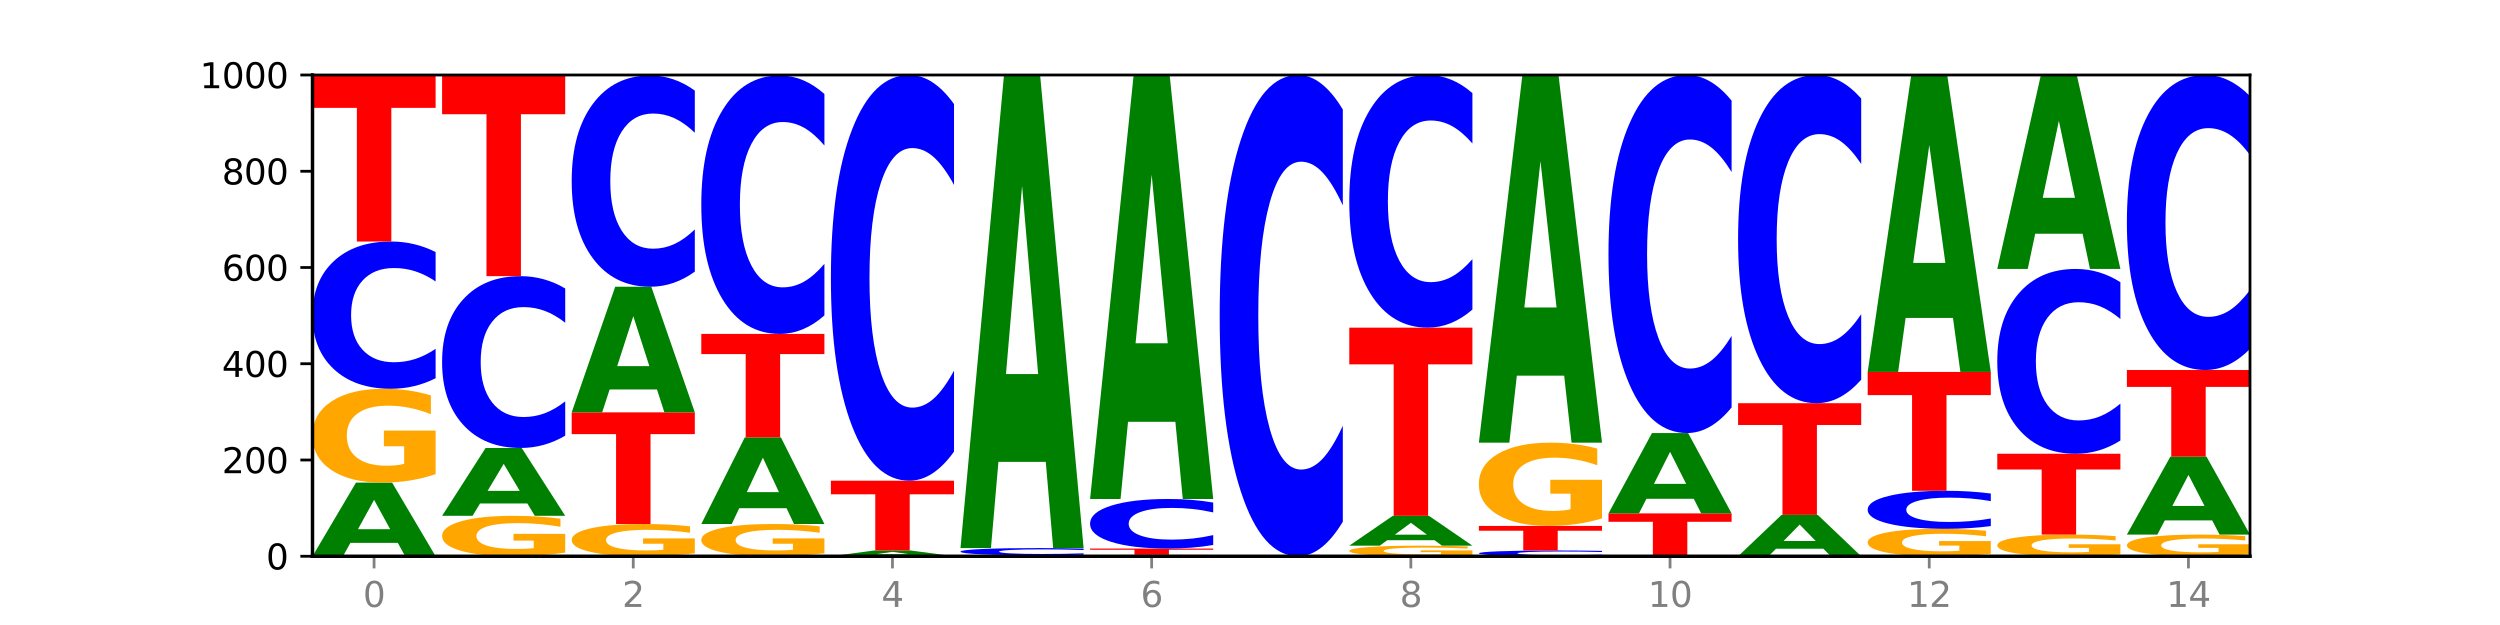 <?xml version="1.0" encoding="utf-8" standalone="no"?>
<!DOCTYPE svg PUBLIC "-//W3C//DTD SVG 1.1//EN"
  "http://www.w3.org/Graphics/SVG/1.1/DTD/svg11.dtd">
<svg xmlns:xlink="http://www.w3.org/1999/xlink" width="720pt" height="180pt" viewBox="0 0 720 180" xmlns="http://www.w3.org/2000/svg" version="1.1">
 <defs>
  <style type="text/css">*{stroke-linejoin: round; stroke-linecap: butt}</style>
 </defs>
 <g id="figure_1">
  <g id="patch_1">
   <path d="M 0 180 
L 720 180 
L 720 0 
L 0 0 
z
" style="fill: #ffffff"/>
  </g>
  <g id="axes_1">
   <g id="patch_2">
    <path d="M 90 160.2 
L 648 160.2 
L 648 21.6 
L 90 21.6 
z
" style="fill: #ffffff"/>
   </g>
   <g id="line2d_1">
    <path d="M 90 160.2 
L 648 160.2 
" clip-path="url(#pa153b41aa9)" style="fill: none; stroke: #000000; stroke-width: 0.5; stroke-linecap: square"/>
   </g>
   <g id="patch_3">
    <path d="M 114.562 156.337 
L 100.925 156.337 
L 98.772 160.2 
L 90 160.2 
L 102.527 138.994 
L 112.931 138.994 
L 125.458 160.2 
L 116.693 160.2 
L 114.562 156.337 
z
M 103.1 152.401 
L 112.365 152.401 
L 107.74 143.966 
L 103.1 152.401 
z
" clip-path="url(#pa153b41aa9)" style="fill: #008000"/>
   </g>
   <g id="patch_4">
    <path d="M 125.458 136.549 
Q 121.882 137.772 118.036 138.386 
Q 114.19 138.994 110.089 138.994 
Q 100.823 138.994 95.412 135.354 
Q 90 131.714 90 125.489 
Q 90 119.192 95.507 115.579 
Q 101.022 111.967 110.614 111.967 
Q 114.309 111.967 117.694 112.458 
Q 121.088 112.944 124.091 113.904 
L 124.091 119.292 
Q 120.992 118.058 117.925 117.45 
Q 114.857 116.836 111.774 116.836 
Q 106.068 116.836 102.977 119.08 
Q 99.886 121.319 99.886 125.489 
Q 99.886 129.62 102.866 131.876 
Q 105.846 134.126 111.329 134.126 
Q 112.823 134.126 114.102 133.997 
Q 115.382 133.863 116.399 133.584 
L 116.399 128.526 
L 110.558 128.526 
L 110.558 124.021 
L 125.458 124.021 
L 125.458 136.549 
z
" clip-path="url(#pa153b41aa9)" style="fill: #ffa600"/>
   </g>
   <g id="patch_5">
    <path d="M 125.458 108.927 
Q 122.492 110.434 119.285 111.196 
Q 116.078 111.967 112.585 111.967 
Q 102.168 111.967 96.084 106.255 
Q 90 100.543 90 90.775 
Q 90 80.971 96.084 75.268 
Q 102.168 69.556 112.585 69.556 
Q 116.078 69.556 119.285 70.327 
Q 122.492 71.089 125.458 72.596 
L 125.458 81.05 
Q 122.465 79.052 119.562 78.124 
Q 116.658 77.195 113.451 77.195 
Q 107.698 77.195 104.401 80.813 
Q 101.114 84.423 101.114 90.775 
Q 101.114 97.1 104.401 100.718 
Q 107.698 104.328 113.451 104.328 
Q 116.658 104.328 119.562 103.399 
Q 122.465 102.462 125.458 100.464 
L 125.458 108.927 
z
" clip-path="url(#pa153b41aa9)" style="fill: #0000ff"/>
   </g>
   <g id="patch_6">
    <path d="M 90 21.739 
L 125.458 21.739 
L 125.458 31.064 
L 112.701 31.064 
L 112.701 69.556 
L 102.781 69.556 
L 102.781 31.064 
L 90 31.064 
L 90 21.739 
z
" clip-path="url(#pa153b41aa9)" style="fill: #ff0000"/>
   </g>
   <g id="patch_7">
    <path d="M 162.783 159.147 
Q 159.207 159.673 155.36 159.938 
Q 151.514 160.2 147.414 160.2 
Q 138.148 160.2 132.736 158.632 
Q 127.324 157.064 127.324 154.382 
Q 127.324 151.67 132.831 150.114 
Q 138.346 148.558 147.938 148.558 
Q 151.633 148.558 155.019 148.769 
Q 158.412 148.978 161.416 149.392 
L 161.416 151.713 
Q 158.317 151.181 155.249 150.919 
Q 152.182 150.655 149.098 150.655 
Q 143.393 150.655 140.301 151.622 
Q 137.21 152.586 137.21 154.382 
Q 137.21 156.162 140.19 157.134 
Q 143.17 158.103 148.653 158.103 
Q 150.147 158.103 151.427 158.048 
Q 152.706 157.99 153.723 157.87 
L 153.723 155.691 
L 147.883 155.691 
L 147.883 153.75 
L 162.783 153.75 
L 162.783 159.147 
z
" clip-path="url(#pa153b41aa9)" style="fill: #ffa600"/>
   </g>
   <g id="patch_8">
    <path d="M 151.886 144.998 
L 138.25 144.998 
L 136.097 148.558 
L 127.324 148.558 
L 139.852 129.015 
L 150.255 129.015 
L 162.783 148.558 
L 154.018 148.558 
L 151.886 144.998 
z
M 140.425 141.37 
L 149.69 141.37 
L 145.064 133.597 
L 140.425 141.37 
z
" clip-path="url(#pa153b41aa9)" style="fill: #008000"/>
   </g>
   <g id="patch_9">
    <path d="M 162.783 125.468 
Q 159.817 127.226 156.609 128.116 
Q 153.402 129.015 149.909 129.015 
Q 139.492 129.015 133.408 122.351 
Q 127.324 115.687 127.324 104.29 
Q 127.324 92.853 133.408 86.199 
Q 139.492 79.535 149.909 79.535 
Q 153.402 79.535 156.609 80.434 
Q 159.817 81.323 162.783 83.082 
L 162.783 92.945 
Q 159.79 90.614 156.886 89.531 
Q 153.983 88.448 150.776 88.448 
Q 145.022 88.448 141.726 92.669 
Q 138.438 96.88 138.438 104.29 
Q 138.438 111.67 141.726 115.891 
Q 145.022 120.102 150.776 120.102 
Q 153.983 120.102 156.886 119.019 
Q 159.79 117.925 162.783 115.595 
L 162.783 125.468 
z
" clip-path="url(#pa153b41aa9)" style="fill: #0000ff"/>
   </g>
   <g id="patch_10">
    <path d="M 127.324 21.6 
L 162.783 21.6 
L 162.783 32.899 
L 150.026 32.899 
L 150.026 79.535 
L 140.106 79.535 
L 140.106 32.899 
L 127.324 32.899 
L 127.324 21.6 
z
" clip-path="url(#pa153b41aa9)" style="fill: #ff0000"/>
   </g>
   <g id="patch_11">
    <path d="M 200.107 159.36 
Q 196.531 159.78 192.685 159.991 
Q 188.839 160.2 184.738 160.2 
Q 175.472 160.2 170.061 158.949 
Q 164.649 157.699 164.649 155.56 
Q 164.649 153.396 170.156 152.155 
Q 175.671 150.914 185.263 150.914 
Q 188.958 150.914 192.343 151.083 
Q 195.736 151.249 198.74 151.579 
L 198.74 153.431 
Q 195.641 153.007 192.574 152.798 
Q 189.506 152.587 186.423 152.587 
Q 180.717 152.587 177.626 153.358 
Q 174.535 154.127 174.535 155.56 
Q 174.535 156.979 177.515 157.754 
Q 180.495 158.527 185.978 158.527 
Q 187.472 158.527 188.751 158.483 
Q 190.031 158.437 191.048 158.341 
L 191.048 156.603 
L 185.207 156.603 
L 185.207 155.055 
L 200.107 155.055 
L 200.107 159.36 
z
" clip-path="url(#pa153b41aa9)" style="fill: #ffa600"/>
   </g>
   <g id="patch_12">
    <path d="M 164.649 118.759 
L 200.107 118.759 
L 200.107 125.03 
L 187.35 125.03 
L 187.35 150.914 
L 177.43 150.914 
L 177.43 125.03 
L 164.649 125.03 
L 164.649 118.759 
z
" clip-path="url(#pa153b41aa9)" style="fill: #ff0000"/>
   </g>
   <g id="patch_13">
    <path d="M 189.211 112.169 
L 175.574 112.169 
L 173.421 118.759 
L 164.649 118.759 
L 177.176 82.584 
L 187.58 82.584 
L 200.107 118.759 
L 191.342 118.759 
L 189.211 112.169 
z
M 177.749 105.455 
L 187.014 105.455 
L 182.389 91.066 
L 177.749 105.455 
z
" clip-path="url(#pa153b41aa9)" style="fill: #008000"/>
   </g>
   <g id="patch_14">
    <path d="M 200.107 78.223 
Q 197.141 80.384 193.934 81.478 
Q 190.727 82.584 187.233 82.584 
Q 176.817 82.584 170.733 74.389 
Q 164.649 66.194 164.649 52.18 
Q 164.649 38.116 170.733 29.933 
Q 176.817 21.739 187.233 21.739 
Q 190.727 21.739 193.934 22.845 
Q 197.141 23.938 200.107 26.1 
L 200.107 38.229 
Q 197.114 35.363 194.211 34.031 
Q 191.307 32.699 188.1 32.699 
Q 182.347 32.699 179.05 37.889 
Q 175.762 43.068 175.762 52.18 
Q 175.762 61.255 179.05 66.446 
Q 182.347 71.624 188.1 71.624 
Q 191.307 71.624 194.211 70.292 
Q 197.114 68.947 200.107 66.081 
L 200.107 78.223 
z
" clip-path="url(#pa153b41aa9)" style="fill: #0000ff"/>
   </g>
   <g id="patch_15">
    <path d="M 237.431 159.36 
Q 233.855 159.78 230.009 159.991 
Q 226.163 160.2 222.063 160.2 
Q 212.797 160.2 207.385 158.949 
Q 201.973 157.699 201.973 155.56 
Q 201.973 153.396 207.48 152.155 
Q 212.995 150.914 222.587 150.914 
Q 226.282 150.914 229.668 151.083 
Q 233.061 151.249 236.065 151.579 
L 236.065 153.431 
Q 232.965 153.007 229.898 152.798 
Q 226.831 152.587 223.747 152.587 
Q 218.041 152.587 214.95 153.358 
Q 211.859 154.127 211.859 155.56 
Q 211.859 156.979 214.839 157.754 
Q 217.819 158.527 223.302 158.527 
Q 224.796 158.527 226.076 158.483 
Q 227.355 158.437 228.372 158.341 
L 228.372 156.603 
L 222.531 156.603 
L 222.531 155.055 
L 237.431 155.055 
L 237.431 159.36 
z
" clip-path="url(#pa153b41aa9)" style="fill: #ffa600"/>
   </g>
   <g id="patch_16">
    <path d="M 226.535 146.369 
L 212.899 146.369 
L 210.745 150.914 
L 201.973 150.914 
L 214.501 125.966 
L 224.904 125.966 
L 237.431 150.914 
L 228.667 150.914 
L 226.535 146.369 
z
M 215.073 141.739 
L 224.339 141.739 
L 219.713 131.815 
L 215.073 141.739 
z
" clip-path="url(#pa153b41aa9)" style="fill: #008000"/>
   </g>
   <g id="patch_17">
    <path d="M 201.973 96.167 
L 237.431 96.167 
L 237.431 101.978 
L 224.675 101.978 
L 224.675 125.966 
L 214.755 125.966 
L 214.755 101.978 
L 201.973 101.978 
L 201.973 96.167 
z
" clip-path="url(#pa153b41aa9)" style="fill: #ff0000"/>
   </g>
   <g id="patch_18">
    <path d="M 237.431 90.832 
Q 234.465 93.476 231.258 94.814 
Q 228.051 96.167 224.558 96.167 
Q 214.141 96.167 208.057 86.143 
Q 201.973 76.118 201.973 58.976 
Q 201.973 41.772 208.057 31.763 
Q 214.141 21.739 224.558 21.739 
Q 228.051 21.739 231.258 23.092 
Q 234.465 24.429 237.431 27.074 
L 237.431 41.91 
Q 234.439 38.405 231.535 36.775 
Q 228.632 35.145 225.424 35.145 
Q 219.671 35.145 216.375 41.495 
Q 213.087 47.829 213.087 58.976 
Q 213.087 70.076 216.375 76.426 
Q 219.671 82.76 225.424 82.76 
Q 228.632 82.76 231.535 81.13 
Q 234.439 79.485 237.431 75.98 
L 237.431 90.832 
z
" clip-path="url(#pa153b41aa9)" style="fill: #0000ff"/>
   </g>
   <g id="patch_19">
    <path d="M 263.86 159.897 
L 250.223 159.897 
L 248.07 160.2 
L 239.298 160.2 
L 251.825 158.537 
L 262.228 158.537 
L 274.756 160.2 
L 265.991 160.2 
L 263.86 159.897 
z
M 252.398 159.588 
L 261.663 159.588 
L 257.038 158.927 
L 252.398 159.588 
z
" clip-path="url(#pa153b41aa9)" style="fill: #008000"/>
   </g>
   <g id="patch_20">
    <path d="M 239.298 138.44 
L 274.756 138.44 
L 274.756 142.359 
L 261.999 142.359 
L 261.999 158.537 
L 252.079 158.537 
L 252.079 142.359 
L 239.298 142.359 
L 239.298 138.44 
z
" clip-path="url(#pa153b41aa9)" style="fill: #ff0000"/>
   </g>
   <g id="patch_21">
    <path d="M 274.756 130.065 
Q 271.79 134.216 268.583 136.316 
Q 265.375 138.44 261.882 138.44 
Q 251.465 138.44 245.382 122.703 
Q 239.298 106.967 239.298 80.056 
Q 239.298 53.049 245.382 37.336 
Q 251.465 21.6 261.882 21.6 
Q 265.375 21.6 268.583 23.724 
Q 271.79 25.824 274.756 29.975 
L 274.756 53.266 
Q 271.763 47.763 268.86 45.204 
Q 265.956 42.646 262.749 42.646 
Q 256.995 42.646 253.699 52.614 
Q 250.411 62.558 250.411 80.056 
Q 250.411 97.482 253.699 107.45 
Q 256.995 117.394 262.749 117.394 
Q 265.956 117.394 268.86 114.835 
Q 271.763 112.253 274.756 106.75 
L 274.756 130.065 
z
" clip-path="url(#pa153b41aa9)" style="fill: #0000ff"/>
   </g>
   <g id="patch_22">
    <path d="M 276.622 159.923 
L 312.08 159.923 
L 312.08 159.977 
L 299.324 159.977 
L 299.324 160.2 
L 289.404 160.2 
L 289.404 159.977 
L 276.622 159.977 
L 276.622 159.923 
z
" clip-path="url(#pa153b41aa9)" style="fill: #ff0000"/>
   </g>
   <g id="patch_23">
    <path d="M 312.08 159.774 
Q 309.114 159.848 305.907 159.885 
Q 302.7 159.923 299.207 159.923 
Q 288.79 159.923 282.706 159.643 
Q 276.622 159.363 276.622 158.884 
Q 276.622 158.403 282.706 158.124 
Q 288.79 157.844 299.207 157.844 
Q 302.7 157.844 305.907 157.882 
Q 309.114 157.919 312.08 157.993 
L 312.08 158.407 
Q 309.087 158.309 306.184 158.264 
Q 303.28 158.218 300.073 158.218 
Q 294.32 158.218 291.023 158.396 
Q 287.736 158.573 287.736 158.884 
Q 287.736 159.194 291.023 159.371 
Q 294.32 159.548 300.073 159.548 
Q 303.28 159.548 306.184 159.503 
Q 309.087 159.457 312.08 159.359 
L 312.08 159.774 
z
" clip-path="url(#pa153b41aa9)" style="fill: #0000ff"/>
   </g>
   <g id="patch_24">
    <path d="M 301.184 133.024 
L 287.547 133.024 
L 285.394 157.844 
L 276.622 157.844 
L 289.15 21.6 
L 299.553 21.6 
L 312.08 157.844 
L 303.315 157.844 
L 301.184 133.024 
z
M 289.722 107.738 
L 298.987 107.738 
L 294.362 53.544 
L 289.722 107.738 
z
" clip-path="url(#pa153b41aa9)" style="fill: #008000"/>
   </g>
   <g id="patch_25">
    <path d="M 349.405 160.162 
Q 345.829 160.181 341.982 160.191 
Q 338.136 160.2 334.036 160.2 
Q 324.77 160.2 319.358 160.144 
Q 313.946 160.088 313.946 159.992 
Q 313.946 159.895 319.454 159.84 
Q 324.969 159.784 334.56 159.784 
Q 338.255 159.784 341.641 159.792 
Q 345.034 159.799 348.038 159.814 
L 348.038 159.897 
Q 344.939 159.878 341.871 159.869 
Q 338.804 159.859 335.72 159.859 
Q 330.015 159.859 326.923 159.894 
Q 323.832 159.928 323.832 159.992 
Q 323.832 160.056 326.812 160.09 
Q 329.792 160.125 335.275 160.125 
Q 336.769 160.125 338.049 160.123 
Q 339.328 160.121 340.345 160.117 
L 340.345 160.039 
L 334.505 160.039 
L 334.505 159.97 
L 349.405 159.97 
L 349.405 160.162 
z
" clip-path="url(#pa153b41aa9)" style="fill: #ffa600"/>
   </g>
   <g id="patch_26">
    <path d="M 313.946 157.982 
L 349.405 157.982 
L 349.405 158.334 
L 336.648 158.334 
L 336.648 159.784 
L 326.728 159.784 
L 326.728 158.334 
L 313.946 158.334 
L 313.946 157.982 
z
" clip-path="url(#pa153b41aa9)" style="fill: #ff0000"/>
   </g>
   <g id="patch_27">
    <path d="M 349.405 156.959 
Q 346.439 157.466 343.231 157.723 
Q 340.024 157.982 336.531 157.982 
Q 326.114 157.982 320.03 156.06 
Q 313.946 154.137 313.946 150.849 
Q 313.946 147.549 320.03 145.629 
Q 326.114 143.707 336.531 143.707 
Q 340.024 143.707 343.231 143.966 
Q 346.439 144.223 349.405 144.73 
L 349.405 147.576 
Q 346.412 146.903 343.508 146.591 
Q 340.605 146.278 337.398 146.278 
Q 331.644 146.278 328.348 147.496 
Q 325.06 148.711 325.06 150.849 
Q 325.06 152.978 328.348 154.196 
Q 331.644 155.411 337.398 155.411 
Q 340.605 155.411 343.508 155.098 
Q 346.412 154.783 349.405 154.11 
L 349.405 156.959 
z
" clip-path="url(#pa153b41aa9)" style="fill: #0000ff"/>
   </g>
   <g id="patch_28">
    <path d="M 338.508 121.488 
L 324.872 121.488 
L 322.719 143.707 
L 313.946 143.707 
L 326.474 21.739 
L 336.877 21.739 
L 349.405 143.707 
L 340.64 143.707 
L 338.508 121.488 
z
M 327.047 98.851 
L 336.312 98.851 
L 331.686 50.335 
L 327.047 98.851 
z
" clip-path="url(#pa153b41aa9)" style="fill: #008000"/>
   </g>
   <g id="patch_29">
    <path d="M 386.729 150.265 
Q 383.763 155.19 380.556 157.681 
Q 377.349 160.2 373.856 160.2 
Q 363.439 160.2 357.355 141.533 
Q 351.271 122.866 351.271 90.943 
Q 351.271 58.905 357.355 40.267 
Q 363.439 21.6 373.856 21.6 
Q 377.349 21.6 380.556 24.119 
Q 383.763 26.61 386.729 31.535 
L 386.729 59.163 
Q 383.736 52.635 380.833 49.601 
Q 377.929 46.566 374.722 46.566 
Q 368.969 46.566 365.672 58.39 
Q 362.385 70.186 362.385 90.943 
Q 362.385 111.614 365.672 123.439 
Q 368.969 135.234 374.722 135.234 
Q 377.929 135.234 380.833 132.199 
Q 383.736 129.136 386.729 122.608 
L 386.729 150.265 
z
" clip-path="url(#pa153b41aa9)" style="fill: #0000ff"/>
   </g>
   <g id="patch_30">
    <path d="M 424.054 159.924 
Q 420.477 160.062 416.631 160.131 
Q 412.785 160.2 408.685 160.2 
Q 399.419 160.2 394.007 159.789 
Q 388.595 159.379 388.595 158.676 
Q 388.595 157.966 394.102 157.558 
Q 399.617 157.151 409.209 157.151 
Q 412.904 157.151 416.29 157.206 
Q 419.683 157.261 422.687 157.369 
L 422.687 157.977 
Q 419.587 157.838 416.52 157.769 
Q 413.453 157.7 410.369 157.7 
Q 404.664 157.7 401.572 157.953 
Q 398.481 158.206 398.481 158.676 
Q 398.481 159.142 401.461 159.397 
Q 404.441 159.651 409.924 159.651 
Q 411.418 159.651 412.698 159.636 
Q 413.977 159.621 414.994 159.59 
L 414.994 159.019 
L 409.153 159.019 
L 409.153 158.511 
L 424.054 158.511 
L 424.054 159.924 
z
" clip-path="url(#pa153b41aa9)" style="fill: #ffa600"/>
   </g>
   <g id="patch_31">
    <path d="M 413.157 155.585 
L 399.521 155.585 
L 397.367 157.151 
L 388.595 157.151 
L 401.123 148.558 
L 411.526 148.558 
L 424.054 157.151 
L 415.289 157.151 
L 413.157 155.585 
z
M 401.695 153.991 
L 410.961 153.991 
L 406.335 150.572 
L 401.695 153.991 
z
" clip-path="url(#pa153b41aa9)" style="fill: #008000"/>
   </g>
   <g id="patch_32">
    <path d="M 388.595 94.365 
L 424.054 94.365 
L 424.054 104.934 
L 411.297 104.934 
L 411.297 148.558 
L 401.377 148.558 
L 401.377 104.934 
L 388.595 104.934 
L 388.595 94.365 
z
" clip-path="url(#pa153b41aa9)" style="fill: #ff0000"/>
   </g>
   <g id="patch_33">
    <path d="M 424.054 89.149 
Q 421.087 91.735 417.88 93.042 
Q 414.673 94.365 411.18 94.365 
Q 400.763 94.365 394.679 84.565 
Q 388.595 74.765 388.595 58.005 
Q 388.595 41.185 394.679 31.4 
Q 400.763 21.6 411.18 21.6 
Q 414.673 21.6 417.88 22.923 
Q 421.087 24.23 424.054 26.816 
L 424.054 41.321 
Q 421.061 37.894 418.157 36.3 
Q 415.254 34.707 412.047 34.707 
Q 406.293 34.707 402.997 40.915 
Q 399.709 47.108 399.709 58.005 
Q 399.709 68.857 402.997 75.065 
Q 406.293 81.258 412.047 81.258 
Q 415.254 81.258 418.157 79.665 
Q 421.061 78.056 424.054 74.629 
L 424.054 89.149 
z
" clip-path="url(#pa153b41aa9)" style="fill: #0000ff"/>
   </g>
   <g id="patch_34">
    <path d="M 461.378 160.081 
Q 458.412 160.14 455.205 160.17 
Q 451.997 160.2 448.504 160.2 
Q 438.088 160.2 432.004 159.976 
Q 425.92 159.752 425.92 159.369 
Q 425.92 158.984 432.004 158.761 
Q 438.088 158.537 448.504 158.537 
Q 451.997 158.537 455.205 158.567 
Q 458.412 158.597 461.378 158.656 
L 461.378 158.988 
Q 458.385 158.909 455.482 158.873 
Q 452.578 158.836 449.371 158.836 
Q 443.618 158.836 440.321 158.978 
Q 437.033 159.12 437.033 159.369 
Q 437.033 159.617 440.321 159.759 
Q 443.618 159.9 449.371 159.9 
Q 452.578 159.9 455.482 159.864 
Q 458.385 159.827 461.378 159.749 
L 461.378 160.081 
z
" clip-path="url(#pa153b41aa9)" style="fill: #0000ff"/>
   </g>
   <g id="patch_35">
    <path d="M 425.92 151.468 
L 461.378 151.468 
L 461.378 152.847 
L 448.621 152.847 
L 448.621 158.537 
L 438.701 158.537 
L 438.701 152.847 
L 425.92 152.847 
L 425.92 151.468 
z
" clip-path="url(#pa153b41aa9)" style="fill: #ff0000"/>
   </g>
   <g id="patch_36">
    <path d="M 461.378 149.299 
Q 457.802 150.383 453.956 150.928 
Q 450.11 151.468 446.009 151.468 
Q 436.743 151.468 431.331 148.239 
Q 425.92 145.009 425.92 139.487 
Q 425.92 133.9 431.427 130.695 
Q 436.942 127.49 446.533 127.49 
Q 450.229 127.49 453.614 127.926 
Q 457.007 128.357 460.011 129.209 
L 460.011 133.989 
Q 456.912 132.894 453.844 132.354 
Q 450.777 131.809 447.694 131.809 
Q 441.988 131.809 438.897 133.801 
Q 435.805 135.787 435.805 139.487 
Q 435.805 143.152 438.785 145.153 
Q 441.765 147.149 447.249 147.149 
Q 448.743 147.149 450.022 147.035 
Q 451.302 146.916 452.319 146.669 
L 452.319 142.181 
L 446.478 142.181 
L 446.478 138.184 
L 461.378 138.184 
L 461.378 149.299 
z
" clip-path="url(#pa153b41aa9)" style="fill: #ffa600"/>
   </g>
   <g id="patch_37">
    <path d="M 450.482 108.2 
L 436.845 108.2 
L 434.692 127.49 
L 425.92 127.49 
L 438.447 21.6 
L 448.85 21.6 
L 461.378 127.49 
L 452.613 127.49 
L 450.482 108.2 
z
M 439.02 88.547 
L 448.285 88.547 
L 443.66 46.427 
L 439.02 88.547 
z
" clip-path="url(#pa153b41aa9)" style="fill: #008000"/>
   </g>
   <g id="patch_38">
    <path d="M 463.244 147.865 
L 498.702 147.865 
L 498.702 150.27 
L 485.946 150.27 
L 485.946 160.2 
L 476.026 160.2 
L 476.026 150.27 
L 463.244 150.27 
L 463.244 147.865 
z
" clip-path="url(#pa153b41aa9)" style="fill: #ff0000"/>
   </g>
   <g id="patch_39">
    <path d="M 487.806 143.648 
L 474.169 143.648 
L 472.016 147.865 
L 463.244 147.865 
L 475.772 124.718 
L 486.175 124.718 
L 498.702 147.865 
L 489.937 147.865 
L 487.806 143.648 
z
M 476.344 139.352 
L 485.609 139.352 
L 480.984 130.145 
L 476.344 139.352 
z
" clip-path="url(#pa153b41aa9)" style="fill: #008000"/>
   </g>
   <g id="patch_40">
    <path d="M 498.702 117.327 
Q 495.736 120.991 492.529 122.844 
Q 489.322 124.718 485.829 124.718 
Q 475.412 124.718 469.328 110.83 
Q 463.244 96.942 463.244 73.191 
Q 463.244 49.355 469.328 35.488 
Q 475.412 21.6 485.829 21.6 
Q 489.322 21.6 492.529 23.474 
Q 495.736 25.328 498.702 28.991 
L 498.702 49.547 
Q 495.71 44.69 492.806 42.432 
Q 489.903 40.175 486.695 40.175 
Q 480.942 40.175 477.645 48.972 
Q 474.358 57.748 474.358 73.191 
Q 474.358 88.571 477.645 97.368 
Q 480.942 106.144 486.695 106.144 
Q 489.903 106.144 492.806 103.886 
Q 495.71 101.607 498.702 96.75 
L 498.702 117.327 
z
" clip-path="url(#pa153b41aa9)" style="fill: #0000ff"/>
   </g>
   <g id="patch_41">
    <path d="M 525.13 158.029 
L 511.494 158.029 
L 509.341 160.2 
L 500.569 160.2 
L 513.096 148.28 
L 523.499 148.28 
L 536.027 160.2 
L 527.262 160.2 
L 525.13 158.029 
z
M 513.669 155.816 
L 522.934 155.816 
L 518.309 151.075 
L 513.669 155.816 
z
" clip-path="url(#pa153b41aa9)" style="fill: #008000"/>
   </g>
   <g id="patch_42">
    <path d="M 500.569 116.125 
L 536.027 116.125 
L 536.027 122.396 
L 523.27 122.396 
L 523.27 148.28 
L 513.35 148.28 
L 513.35 122.396 
L 500.569 122.396 
L 500.569 116.125 
z
" clip-path="url(#pa153b41aa9)" style="fill: #ff0000"/>
   </g>
   <g id="patch_43">
    <path d="M 536.027 109.35 
Q 533.061 112.708 529.854 114.407 
Q 526.646 116.125 523.153 116.125 
Q 512.736 116.125 506.652 103.394 
Q 500.569 90.663 500.569 68.892 
Q 500.569 47.042 506.652 34.331 
Q 512.736 21.6 523.153 21.6 
Q 526.646 21.6 529.854 23.318 
Q 533.061 25.017 536.027 28.376 
L 536.027 47.218 
Q 533.034 42.766 530.13 40.696 
Q 527.227 38.627 524.02 38.627 
Q 518.266 38.627 514.97 46.691 
Q 511.682 54.736 511.682 68.892 
Q 511.682 82.99 514.97 91.054 
Q 518.266 99.099 524.02 99.099 
Q 527.227 99.099 530.13 97.029 
Q 533.034 94.94 536.027 90.488 
L 536.027 109.35 
z
" clip-path="url(#pa153b41aa9)" style="fill: #0000ff"/>
   </g>
   <g id="patch_44">
    <path d="M 573.351 159.485 
Q 569.775 159.843 565.929 160.022 
Q 562.083 160.2 557.982 160.2 
Q 548.716 160.2 543.305 159.136 
Q 537.893 158.072 537.893 156.252 
Q 537.893 154.412 543.4 153.356 
Q 548.915 152.3 558.507 152.3 
Q 562.202 152.3 565.587 152.443 
Q 568.98 152.585 571.984 152.866 
L 571.984 154.441 
Q 568.885 154.08 565.818 153.902 
Q 562.75 153.723 559.667 153.723 
Q 553.961 153.723 550.87 154.379 
Q 547.779 155.033 547.779 156.252 
Q 547.779 157.46 550.759 158.119 
Q 553.739 158.777 559.222 158.777 
Q 560.716 158.777 561.995 158.739 
Q 563.275 158.7 564.292 158.619 
L 564.292 157.14 
L 558.451 157.14 
L 558.451 155.823 
L 573.351 155.823 
L 573.351 159.485 
z
" clip-path="url(#pa153b41aa9)" style="fill: #ffa600"/>
   </g>
   <g id="patch_45">
    <path d="M 573.351 151.515 
Q 570.385 151.904 567.178 152.101 
Q 563.971 152.3 560.478 152.3 
Q 550.061 152.3 543.977 150.825 
Q 537.893 149.35 537.893 146.828 
Q 537.893 144.298 543.977 142.825 
Q 550.061 141.35 560.478 141.35 
Q 563.971 141.35 567.178 141.549 
Q 570.385 141.746 573.351 142.135 
L 573.351 144.318 
Q 570.358 143.802 567.455 143.562 
Q 564.551 143.323 561.344 143.323 
Q 555.591 143.323 552.294 144.257 
Q 549.007 145.189 549.007 146.828 
Q 549.007 148.462 552.294 149.396 
Q 555.591 150.328 561.344 150.328 
Q 564.551 150.328 567.455 150.088 
Q 570.358 149.846 573.351 149.33 
L 573.351 151.515 
z
" clip-path="url(#pa153b41aa9)" style="fill: #0000ff"/>
   </g>
   <g id="patch_46">
    <path d="M 537.893 107.116 
L 573.351 107.116 
L 573.351 113.793 
L 560.594 113.793 
L 560.594 141.35 
L 550.674 141.35 
L 550.674 113.793 
L 537.893 113.793 
L 537.893 107.116 
z
" clip-path="url(#pa153b41aa9)" style="fill: #ff0000"/>
   </g>
   <g id="patch_47">
    <path d="M 562.455 91.563 
L 548.818 91.563 
L 546.665 107.116 
L 537.893 107.116 
L 550.42 21.739 
L 560.824 21.739 
L 573.351 107.116 
L 564.586 107.116 
L 562.455 91.563 
z
M 550.993 75.717 
L 560.258 75.717 
L 555.633 41.756 
L 550.993 75.717 
z
" clip-path="url(#pa153b41aa9)" style="fill: #008000"/>
   </g>
   <g id="patch_48">
    <path d="M 610.676 159.636 
Q 607.1 159.918 603.253 160.06 
Q 599.407 160.2 595.307 160.2 
Q 586.041 160.2 580.629 159.36 
Q 575.217 158.52 575.217 157.083 
Q 575.217 155.63 580.724 154.797 
Q 586.239 153.963 595.831 153.963 
Q 599.526 153.963 602.912 154.076 
Q 606.305 154.188 609.309 154.41 
L 609.309 155.653 
Q 606.21 155.369 603.142 155.228 
Q 600.075 155.086 596.991 155.086 
Q 591.286 155.086 588.194 155.604 
Q 585.103 156.121 585.103 157.083 
Q 585.103 158.037 588.083 158.557 
Q 591.063 159.077 596.546 159.077 
Q 598.04 159.077 599.32 159.047 
Q 600.599 159.016 601.616 158.952 
L 601.616 157.784 
L 595.776 157.784 
L 595.776 156.745 
L 610.676 156.745 
L 610.676 159.636 
z
" clip-path="url(#pa153b41aa9)" style="fill: #ffa600"/>
   </g>
   <g id="patch_49">
    <path d="M 575.217 130.678 
L 610.676 130.678 
L 610.676 135.219 
L 597.919 135.219 
L 597.919 153.963 
L 587.999 153.963 
L 587.999 135.219 
L 575.217 135.219 
L 575.217 130.678 
z
" clip-path="url(#pa153b41aa9)" style="fill: #ff0000"/>
   </g>
   <g id="patch_50">
    <path d="M 610.676 126.863 
Q 607.71 128.754 604.502 129.711 
Q 601.295 130.678 597.802 130.678 
Q 587.385 130.678 581.301 123.51 
Q 575.217 116.342 575.217 104.083 
Q 575.217 91.781 581.301 84.624 
Q 587.385 77.456 597.802 77.456 
Q 601.295 77.456 604.502 78.423 
Q 607.71 79.38 610.676 81.271 
L 610.676 91.88 
Q 607.683 89.373 604.779 88.208 
Q 601.876 87.043 598.669 87.043 
Q 592.915 87.043 589.619 91.583 
Q 586.331 96.113 586.331 104.083 
Q 586.331 112.021 589.619 116.562 
Q 592.915 121.091 598.669 121.091 
Q 601.876 121.091 604.779 119.926 
Q 607.683 118.75 610.676 116.243 
L 610.676 126.863 
z
" clip-path="url(#pa153b41aa9)" style="fill: #0000ff"/>
   </g>
   <g id="patch_51">
    <path d="M 599.779 67.306 
L 586.143 67.306 
L 583.99 77.456 
L 575.217 77.456 
L 587.745 21.739 
L 598.148 21.739 
L 610.676 77.456 
L 601.911 77.456 
L 599.779 67.306 
z
M 588.318 56.965 
L 597.583 56.965 
L 592.957 34.802 
L 588.318 56.965 
z
" clip-path="url(#pa153b41aa9)" style="fill: #008000"/>
   </g>
   <g id="patch_52">
    <path d="M 648 159.636 
Q 644.424 159.918 640.578 160.06 
Q 636.732 160.2 632.631 160.2 
Q 623.365 160.2 617.954 159.36 
Q 612.542 158.52 612.542 157.083 
Q 612.542 155.63 618.049 154.797 
Q 623.564 153.963 633.156 153.963 
Q 636.851 153.963 640.236 154.076 
Q 643.629 154.188 646.633 154.41 
L 646.633 155.653 
Q 643.534 155.369 640.467 155.228 
Q 637.399 155.086 634.316 155.086 
Q 628.61 155.086 625.519 155.604 
Q 622.428 156.121 622.428 157.083 
Q 622.428 158.037 625.408 158.557 
Q 628.388 159.077 633.871 159.077 
Q 635.365 159.077 636.644 159.047 
Q 637.924 159.016 638.941 158.952 
L 638.941 157.784 
L 633.1 157.784 
L 633.1 156.745 
L 648 156.745 
L 648 159.636 
z
" clip-path="url(#pa153b41aa9)" style="fill: #ffa600"/>
   </g>
   <g id="patch_53">
    <path d="M 637.104 149.873 
L 623.467 149.873 
L 621.314 153.963 
L 612.542 153.963 
L 625.069 131.51 
L 635.473 131.51 
L 648 153.963 
L 639.235 153.963 
L 637.104 149.873 
z
M 625.642 145.705 
L 634.907 145.705 
L 630.282 136.774 
L 625.642 145.705 
z
" clip-path="url(#pa153b41aa9)" style="fill: #008000"/>
   </g>
   <g id="patch_54">
    <path d="M 612.542 106.562 
L 648 106.562 
L 648 111.427 
L 635.243 111.427 
L 635.243 131.51 
L 625.323 131.51 
L 625.323 111.427 
L 612.542 111.427 
L 612.542 106.562 
z
" clip-path="url(#pa153b41aa9)" style="fill: #ff0000"/>
   </g>
   <g id="patch_55">
    <path d="M 648 100.472 
Q 645.034 103.49 641.827 105.017 
Q 638.62 106.562 635.126 106.562 
Q 624.71 106.562 618.626 95.119 
Q 612.542 83.676 612.542 64.107 
Q 612.542 44.468 618.626 33.043 
Q 624.71 21.6 635.126 21.6 
Q 638.62 21.6 641.827 23.144 
Q 645.034 24.671 648 27.69 
L 648 44.626 
Q 645.007 40.625 642.104 38.764 
Q 639.2 36.904 635.993 36.904 
Q 630.24 36.904 626.943 44.152 
Q 623.655 51.383 623.655 64.107 
Q 623.655 76.779 626.943 84.027 
Q 630.24 91.258 635.993 91.258 
Q 639.2 91.258 642.104 89.397 
Q 645.007 87.52 648 83.518 
L 648 100.472 
z
" clip-path="url(#pa153b41aa9)" style="fill: #0000ff"/>
   </g>
   <g id="matplotlib.axis_1">
    <g id="xtick_1">
     <g id="line2d_2">
      <defs>
       <path id="med9ad9e7a0" d="M 0 0 
L 0 3.5 
" style="stroke: #808080; stroke-width: 0.8"/>
      </defs>
      <g>
       <use xlink:href="#med9ad9e7a0" x="107.729" y="160.2" style="fill: #808080; stroke: #808080; stroke-width: 0.8"/>
      </g>
     </g>
     <g id="text_1">
      <!-- 0 -->
      <g style="fill: #808080" transform="translate(104.548 174.798) scale(0.1 -0.1)">
       <defs>
        <path id="DejaVuSans-30" d="M 2034 4250 
Q 1547 4250 1301 3770 
Q 1056 3291 1056 2328 
Q 1056 1369 1301 889 
Q 1547 409 2034 409 
Q 2525 409 2770 889 
Q 3016 1369 3016 2328 
Q 3016 3291 2770 3770 
Q 2525 4250 2034 4250 
z
M 2034 4750 
Q 2819 4750 3233 4129 
Q 3647 3509 3647 2328 
Q 3647 1150 3233 529 
Q 2819 -91 2034 -91 
Q 1250 -91 836 529 
Q 422 1150 422 2328 
Q 422 3509 836 4129 
Q 1250 4750 2034 4750 
z
" transform="scale(0.016)"/>
       </defs>
       <use xlink:href="#DejaVuSans-30"/>
      </g>
     </g>
    </g>
    <g id="xtick_2">
     <g id="line2d_3">
      <g>
       <use xlink:href="#med9ad9e7a0" x="182.378" y="160.2" style="fill: #808080; stroke: #808080; stroke-width: 0.8"/>
      </g>
     </g>
     <g id="text_2">
      <!-- 2 -->
      <g style="fill: #808080" transform="translate(179.197 174.798) scale(0.1 -0.1)">
       <defs>
        <path id="DejaVuSans-32" d="M 1228 531 
L 3431 531 
L 3431 0 
L 469 0 
L 469 531 
Q 828 903 1448 1529 
Q 2069 2156 2228 2338 
Q 2531 2678 2651 2914 
Q 2772 3150 2772 3378 
Q 2772 3750 2511 3984 
Q 2250 4219 1831 4219 
Q 1534 4219 1204 4116 
Q 875 4013 500 3803 
L 500 4441 
Q 881 4594 1212 4672 
Q 1544 4750 1819 4750 
Q 2544 4750 2975 4387 
Q 3406 4025 3406 3419 
Q 3406 3131 3298 2873 
Q 3191 2616 2906 2266 
Q 2828 2175 2409 1742 
Q 1991 1309 1228 531 
z
" transform="scale(0.016)"/>
       </defs>
       <use xlink:href="#DejaVuSans-32"/>
      </g>
     </g>
    </g>
    <g id="xtick_3">
     <g id="line2d_4">
      <g>
       <use xlink:href="#med9ad9e7a0" x="257.027" y="160.2" style="fill: #808080; stroke: #808080; stroke-width: 0.8"/>
      </g>
     </g>
     <g id="text_3">
      <!-- 4 -->
      <g style="fill: #808080" transform="translate(253.846 174.798) scale(0.1 -0.1)">
       <defs>
        <path id="DejaVuSans-34" d="M 2419 4116 
L 825 1625 
L 2419 1625 
L 2419 4116 
z
M 2253 4666 
L 3047 4666 
L 3047 1625 
L 3713 1625 
L 3713 1100 
L 3047 1100 
L 3047 0 
L 2419 0 
L 2419 1100 
L 313 1100 
L 313 1709 
L 2253 4666 
z
" transform="scale(0.016)"/>
       </defs>
       <use xlink:href="#DejaVuSans-34"/>
      </g>
     </g>
    </g>
    <g id="xtick_4">
     <g id="line2d_5">
      <g>
       <use xlink:href="#med9ad9e7a0" x="331.676" y="160.2" style="fill: #808080; stroke: #808080; stroke-width: 0.8"/>
      </g>
     </g>
     <g id="text_4">
      <!-- 6 -->
      <g style="fill: #808080" transform="translate(328.494 174.798) scale(0.1 -0.1)">
       <defs>
        <path id="DejaVuSans-36" d="M 2113 2584 
Q 1688 2584 1439 2293 
Q 1191 2003 1191 1497 
Q 1191 994 1439 701 
Q 1688 409 2113 409 
Q 2538 409 2786 701 
Q 3034 994 3034 1497 
Q 3034 2003 2786 2293 
Q 2538 2584 2113 2584 
z
M 3366 4563 
L 3366 3988 
Q 3128 4100 2886 4159 
Q 2644 4219 2406 4219 
Q 1781 4219 1451 3797 
Q 1122 3375 1075 2522 
Q 1259 2794 1537 2939 
Q 1816 3084 2150 3084 
Q 2853 3084 3261 2657 
Q 3669 2231 3669 1497 
Q 3669 778 3244 343 
Q 2819 -91 2113 -91 
Q 1303 -91 875 529 
Q 447 1150 447 2328 
Q 447 3434 972 4092 
Q 1497 4750 2381 4750 
Q 2619 4750 2861 4703 
Q 3103 4656 3366 4563 
z
" transform="scale(0.016)"/>
       </defs>
       <use xlink:href="#DejaVuSans-36"/>
      </g>
     </g>
    </g>
    <g id="xtick_5">
     <g id="line2d_6">
      <g>
       <use xlink:href="#med9ad9e7a0" x="406.324" y="160.2" style="fill: #808080; stroke: #808080; stroke-width: 0.8"/>
      </g>
     </g>
     <g id="text_5">
      <!-- 8 -->
      <g style="fill: #808080" transform="translate(403.143 174.798) scale(0.1 -0.1)">
       <defs>
        <path id="DejaVuSans-38" d="M 2034 2216 
Q 1584 2216 1326 1975 
Q 1069 1734 1069 1313 
Q 1069 891 1326 650 
Q 1584 409 2034 409 
Q 2484 409 2743 651 
Q 3003 894 3003 1313 
Q 3003 1734 2745 1975 
Q 2488 2216 2034 2216 
z
M 1403 2484 
Q 997 2584 770 2862 
Q 544 3141 544 3541 
Q 544 4100 942 4425 
Q 1341 4750 2034 4750 
Q 2731 4750 3128 4425 
Q 3525 4100 3525 3541 
Q 3525 3141 3298 2862 
Q 3072 2584 2669 2484 
Q 3125 2378 3379 2068 
Q 3634 1759 3634 1313 
Q 3634 634 3220 271 
Q 2806 -91 2034 -91 
Q 1263 -91 848 271 
Q 434 634 434 1313 
Q 434 1759 690 2068 
Q 947 2378 1403 2484 
z
M 1172 3481 
Q 1172 3119 1398 2916 
Q 1625 2713 2034 2713 
Q 2441 2713 2670 2916 
Q 2900 3119 2900 3481 
Q 2900 3844 2670 4047 
Q 2441 4250 2034 4250 
Q 1625 4250 1398 4047 
Q 1172 3844 1172 3481 
z
" transform="scale(0.016)"/>
       </defs>
       <use xlink:href="#DejaVuSans-38"/>
      </g>
     </g>
    </g>
    <g id="xtick_6">
     <g id="line2d_7">
      <g>
       <use xlink:href="#med9ad9e7a0" x="480.973" y="160.2" style="fill: #808080; stroke: #808080; stroke-width: 0.8"/>
      </g>
     </g>
     <g id="text_6">
      <!-- 10 -->
      <g style="fill: #808080" transform="translate(474.611 174.798) scale(0.1 -0.1)">
       <defs>
        <path id="DejaVuSans-31" d="M 794 531 
L 1825 531 
L 1825 4091 
L 703 3866 
L 703 4441 
L 1819 4666 
L 2450 4666 
L 2450 531 
L 3481 531 
L 3481 0 
L 794 0 
L 794 531 
z
" transform="scale(0.016)"/>
       </defs>
       <use xlink:href="#DejaVuSans-31"/>
       <use xlink:href="#DejaVuSans-30" x="63.623"/>
      </g>
     </g>
    </g>
    <g id="xtick_7">
     <g id="line2d_8">
      <g>
       <use xlink:href="#med9ad9e7a0" x="555.622" y="160.2" style="fill: #808080; stroke: #808080; stroke-width: 0.8"/>
      </g>
     </g>
     <g id="text_7">
      <!-- 12 -->
      <g style="fill: #808080" transform="translate(549.26 174.798) scale(0.1 -0.1)">
       <use xlink:href="#DejaVuSans-31"/>
       <use xlink:href="#DejaVuSans-32" x="63.623"/>
      </g>
     </g>
    </g>
    <g id="xtick_8">
     <g id="line2d_9">
      <g>
       <use xlink:href="#med9ad9e7a0" x="630.271" y="160.2" style="fill: #808080; stroke: #808080; stroke-width: 0.8"/>
      </g>
     </g>
     <g id="text_8">
      <!-- 14 -->
      <g style="fill: #808080" transform="translate(623.908 174.798) scale(0.1 -0.1)">
       <use xlink:href="#DejaVuSans-31"/>
       <use xlink:href="#DejaVuSans-34" x="63.623"/>
      </g>
     </g>
    </g>
   </g>
   <g id="matplotlib.axis_2">
    <g id="ytick_1">
     <g id="line2d_10">
      <defs>
       <path id="mc2987a0a61" d="M 0 0 
L -3.5 0 
" style="stroke: #000000; stroke-width: 0.8"/>
      </defs>
      <g>
       <use xlink:href="#mc2987a0a61" x="90" y="160.2" style="stroke: #000000; stroke-width: 0.8"/>
      </g>
     </g>
     <g id="text_9">
      <!-- 0 -->
      <g transform="translate(76.638 163.999) scale(0.1 -0.1)">
       <use xlink:href="#DejaVuSans-30"/>
      </g>
     </g>
    </g>
    <g id="ytick_2">
     <g id="line2d_11">
      <g>
       <use xlink:href="#mc2987a0a61" x="90" y="132.48" style="stroke: #000000; stroke-width: 0.8"/>
      </g>
     </g>
     <g id="text_10">
      <!-- 200 -->
      <g transform="translate(63.913 136.279) scale(0.1 -0.1)">
       <use xlink:href="#DejaVuSans-32"/>
       <use xlink:href="#DejaVuSans-30" x="63.623"/>
       <use xlink:href="#DejaVuSans-30" x="127.246"/>
      </g>
     </g>
    </g>
    <g id="ytick_3">
     <g id="line2d_12">
      <g>
       <use xlink:href="#mc2987a0a61" x="90" y="104.76" style="stroke: #000000; stroke-width: 0.8"/>
      </g>
     </g>
     <g id="text_11">
      <!-- 400 -->
      <g transform="translate(63.913 108.559) scale(0.1 -0.1)">
       <use xlink:href="#DejaVuSans-34"/>
       <use xlink:href="#DejaVuSans-30" x="63.623"/>
       <use xlink:href="#DejaVuSans-30" x="127.246"/>
      </g>
     </g>
    </g>
    <g id="ytick_4">
     <g id="line2d_13">
      <g>
       <use xlink:href="#mc2987a0a61" x="90" y="77.04" style="stroke: #000000; stroke-width: 0.8"/>
      </g>
     </g>
     <g id="text_12">
      <!-- 600 -->
      <g transform="translate(63.913 80.839) scale(0.1 -0.1)">
       <use xlink:href="#DejaVuSans-36"/>
       <use xlink:href="#DejaVuSans-30" x="63.623"/>
       <use xlink:href="#DejaVuSans-30" x="127.246"/>
      </g>
     </g>
    </g>
    <g id="ytick_5">
     <g id="line2d_14">
      <g>
       <use xlink:href="#mc2987a0a61" x="90" y="49.32" style="stroke: #000000; stroke-width: 0.8"/>
      </g>
     </g>
     <g id="text_13">
      <!-- 800 -->
      <g transform="translate(63.913 53.119) scale(0.1 -0.1)">
       <use xlink:href="#DejaVuSans-38"/>
       <use xlink:href="#DejaVuSans-30" x="63.623"/>
       <use xlink:href="#DejaVuSans-30" x="127.246"/>
      </g>
     </g>
    </g>
    <g id="ytick_6">
     <g id="line2d_15">
      <g>
       <use xlink:href="#mc2987a0a61" x="90" y="21.6" style="stroke: #000000; stroke-width: 0.8"/>
      </g>
     </g>
     <g id="text_14">
      <!-- 1000 -->
      <g transform="translate(57.55 25.399) scale(0.1 -0.1)">
       <use xlink:href="#DejaVuSans-31"/>
       <use xlink:href="#DejaVuSans-30" x="63.623"/>
       <use xlink:href="#DejaVuSans-30" x="127.246"/>
       <use xlink:href="#DejaVuSans-30" x="190.869"/>
      </g>
     </g>
    </g>
   </g>
   <g id="patch_56">
    <path d="M 90 160.2 
L 90 21.6 
" style="fill: none; stroke: #000000; stroke-linejoin: miter; stroke-linecap: square"/>
   </g>
   <g id="patch_57">
    <path d="M 648 160.2 
L 648 21.6 
" style="fill: none; stroke: #000000; stroke-width: 0.8; stroke-linejoin: miter; stroke-linecap: square"/>
   </g>
   <g id="patch_58">
    <path d="M 90 160.2 
L 648 160.2 
" style="fill: none; stroke: #000000; stroke-linejoin: miter; stroke-linecap: square"/>
   </g>
   <g id="patch_59">
    <path d="M 90 21.6 
L 648 21.6 
" style="fill: none; stroke: #000000; stroke-width: 0.8; stroke-linejoin: miter; stroke-linecap: square"/>
   </g>
  </g>
 </g>
 <defs>
  <clipPath id="pa153b41aa9">
   <rect x="90" y="21.6" width="558" height="138.6"/>
  </clipPath>
 </defs>
</svg>
